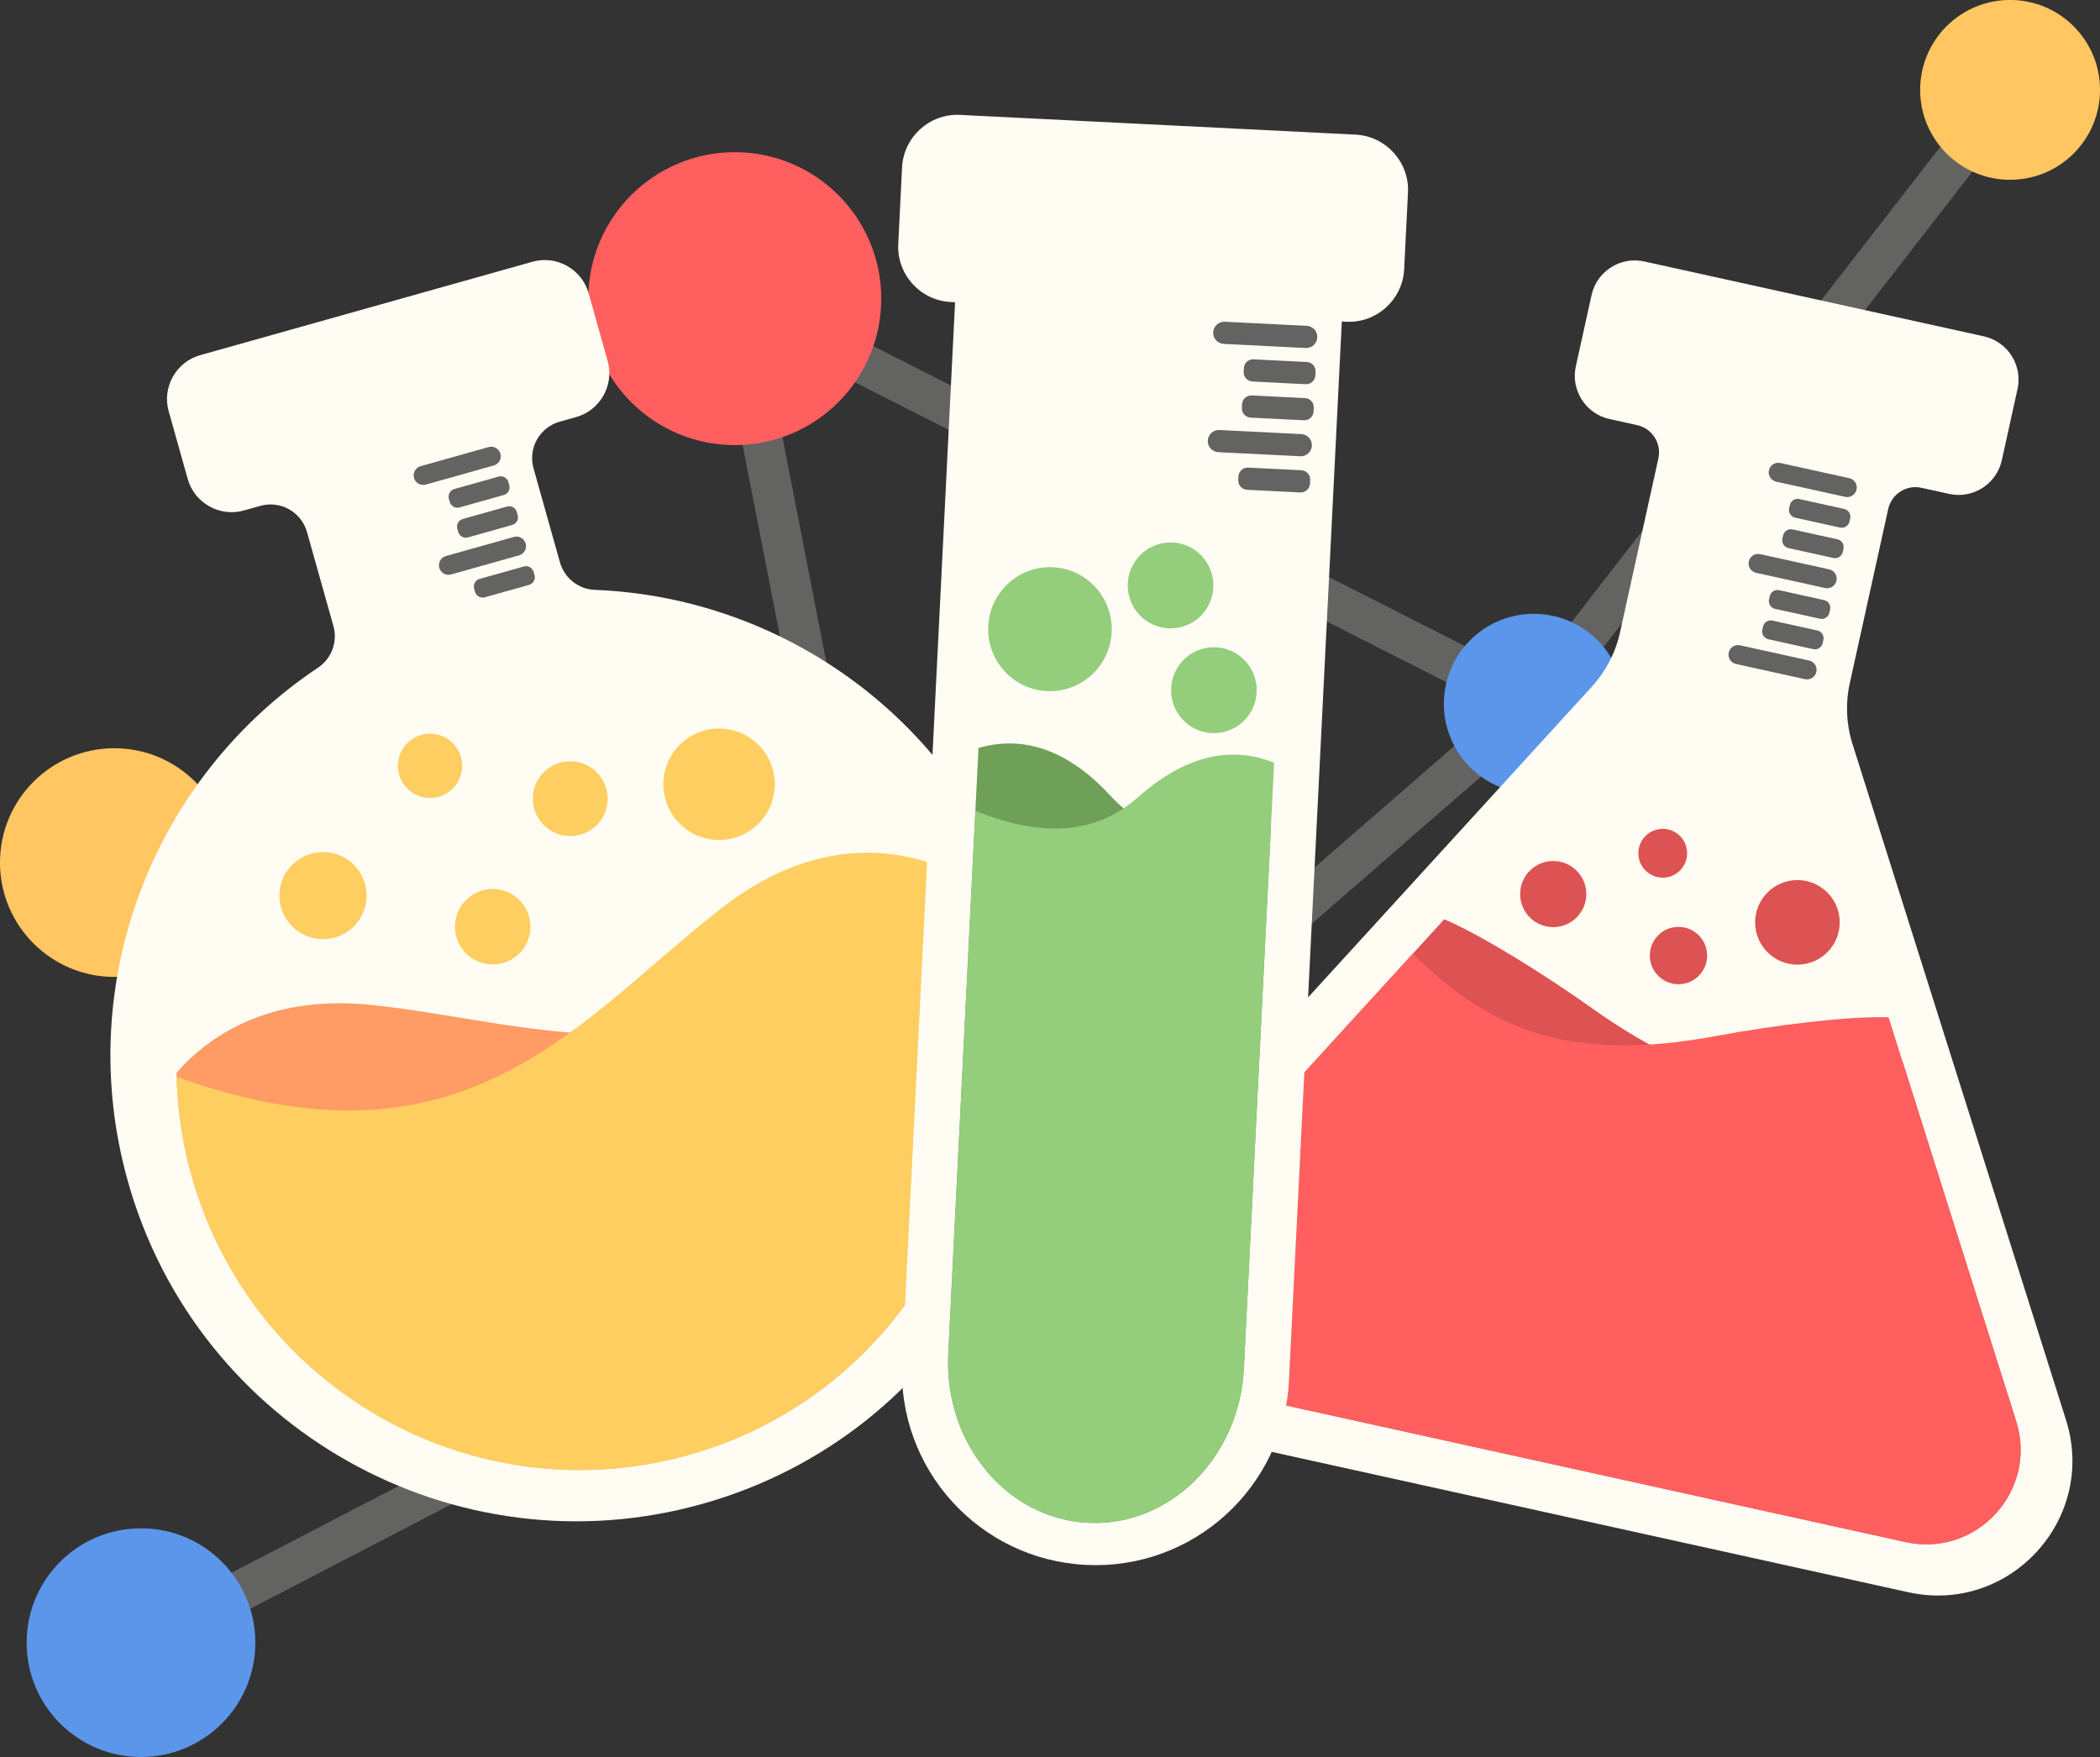 <?xml version="1.0" encoding="UTF-8"?>
<!DOCTYPE svg PUBLIC '-//W3C//DTD SVG 1.0//EN'
          'http://www.w3.org/TR/2001/REC-SVG-20010904/DTD/svg10.dtd'>
<svg height="2347.1" preserveAspectRatio="xMidYMid meet" version="1.0" viewBox="97.6 326.5 2804.8 2347.1" width="2804.8" xmlns="http://www.w3.org/2000/svg" xmlns:xlink="http://www.w3.org/1999/xlink" zoomAndPan="magnify"
><rect x="97.6" y="326.5" width="2804.8" height="2347.1" fill="#333333" stroke="none"/><g
  ><g
    ><g
      ><path d="M220.06 2224.1H1389.66V2278.32H220.06z" fill="#636362" transform="rotate(-27.452 804.894 2251.261)"
      /></g
      ><g
      ><path d="M759.96 1137.47H814.18V2322.89H759.96z" fill="#636362" transform="rotate(-64.901 787.03 1730.13)"
      /></g
      ><g
      ><path d="M1949.58 1412.02H2003.8V2729.96H1949.58z" fill="#636362" transform="rotate(-82.207 1976.526 2070.91)"
      /></g
      ><g
      ><path d="M1190.12 1596.99H2279.87V1651.21H1190.12z" fill="#636362" transform="rotate(-41.006 1735.083 1624.188)"
      /></g
      ><g
      ><path d="M1174.28 713.62H1228.5V1993.43H1174.28z" fill="#636362" transform="rotate(-11.029 1201.4 1353.538)"
      /></g
      ><g
      ><path d="M1945.33 829.47H2983.16V883.69H1945.33z" fill="#636362" transform="rotate(-52.198 2464.34 856.62)"
      /></g
      ><g
      ><path d="M1585.47 397.73H1639.69V1594.3H1585.47z" fill="#636362" transform="rotate(-63.11 1612.6 995.984)"
      /></g
      ><g
      ><path d="M2360.77 1205.42H2414.99V2221.54H2360.77z" fill="#636362" transform="rotate(-28.406 2387.92 1713.542)"
      /></g
      ><g
      ><circle cx="250.32" cy="1478.76" fill="#ffc661" r="152.74"
      /></g
      ><g
      ><circle cx="1078.98" cy="725.44" fill="#ff5f5f" r="195.64"
      /></g
      ><g
      ><circle cx="1323.81" cy="1981.61" fill="#dd5252" r="194.8"
      /></g
      ><g
      ><circle cx="2146.19" cy="1266.59" fill="#5c96ea" r="120.13"
      /></g
      ><g
      ><circle cx="2629.57" cy="2160.37" fill="#7bd66e" r="152.74"
      /></g
      ><g
      ><circle cx="2782.31" cy="446.56" fill="#ffc661" r="120.11"
      /></g
      ><g
      ><circle cx="285.91" cy="2520.81" fill="#5c96ea" r="152.74"
      /></g
    ></g
    ><g
    ><g
      ><path d="M2293.59,675.75l453.78,100.07c31.66,6.98,51.86,38.6,44.88,70.27l-21.02,95.32 c-6.98,31.66-38.6,51.86-70.27,44.88l-37.05-8.17c-20.09-4.43-39.97,8.27-44.4,28.36l-51.3,232.63 c-5.94,26.94-4.7,54.97,3.61,81.28l285.16,902.95c41.74,132.17-75.19,259.98-210.55,230.14l-966.9-213.23 c-135.35-29.85-187.68-194.99-94.22-297.35l638.5-699.25c18.6-20.37,31.52-45.28,37.46-72.22l51.3-232.63 c4.43-20.09-8.27-39.97-28.36-44.4l-37.05-8.17c-31.66-6.98-51.86-38.6-44.88-70.27l21.02-95.32 C2230.31,688.92,2261.88,668.76,2293.59,675.75L2293.59,675.75z" fill="#fffdf3"
      /></g
      ><g
      ><path d="M2642.79,2386.46l-931.78-205.49c-94.92-20.93-131.62-136.75-66.07-208.53l381.61-417.92 c47.8,20.14,133.61,73.38,197.33,118.78c159.93,113.94,275.85,121.96,414.88,71.44l151.69,480.32 C2819.72,2317.75,2737.71,2407.39,2642.79,2386.46z" fill="#dd5252"
      /></g
      ><g
      ><path d="M1711.01,2180.97l931.78,205.49c94.92,20.93,176.93-68.7,147.65-161.39l-170.43-539.66 c-51.84-1.83-152.08,10.38-228.98,24.76c-193.02,36.1-301.56-5.38-406.44-109.69l-339.64,371.96 C1579.4,2044.22,1616.09,2160.04,1711.01,2180.97z" fill="#ff5f5f"
      /></g
      ><g
      ><path d="M2562.03,990.22l-92.11-20.31c-6.89-1.52-11.24-8.33-9.72-15.22l0,0c1.52-6.89,8.33-11.24,15.22-9.72 l92.11,20.31c6.89,1.52,11.24,8.33,9.72,15.22v0C2575.74,987.38,2568.92,991.73,2562.03,990.22z" fill="#636362"
      /></g
      ><g
      ><path d="M2555.2,1031.28l-59.93-13.22c-5.72-1.26-9.33-6.92-8.07-12.63l0.94-4.24c1.26-5.72,6.92-9.33,12.64-8.07 l59.93,13.22c5.72,1.26,9.33,6.92,8.07,12.63l-0.94,4.24C2566.58,1028.92,2560.92,1032.54,2555.2,1031.28z" fill="#636362"
      /></g
      ><g
      ><path d="M2546.25,1071.87l-59.93-13.22c-5.72-1.26-9.33-6.92-8.07-12.64l0.94-4.24c1.26-5.72,6.92-9.33,12.63-8.07 l59.93,13.22c5.72,1.26,9.33,6.92,8.07,12.63l-0.94,4.24C2557.62,1069.52,2551.97,1073.13,2546.25,1071.87z" fill="#636362"
      /></g
      ><g
      ><path d="M2535.18,1111.99l-92.11-20.31c-6.89-1.52-11.24-8.33-9.72-15.22l0,0c1.52-6.89,8.33-11.24,15.22-9.72 l92.11,20.31c6.89,1.52,11.24,8.33,9.72,15.22l0,0C2548.88,1109.16,2542.07,1113.51,2535.18,1111.99z" fill="#636362"
      /></g
      ><g
      ><path d="M2528.35,1153.05l-59.93-13.22c-5.72-1.26-9.33-6.92-8.07-12.64l0.94-4.24c1.26-5.72,6.92-9.33,12.63-8.07 l59.93,13.22c5.72,1.26,9.33,6.92,8.07,12.63l-0.94,4.24C2539.72,1150.7,2534.06,1154.31,2528.35,1153.05z" fill="#636362"
      /></g
      ><g
      ><path d="M2519.39,1193.65l-59.93-13.22c-5.72-1.26-9.33-6.92-8.07-12.63l0.94-4.24c1.26-5.72,6.92-9.33,12.64-8.07 l59.93,13.22c5.72,1.26,9.33,6.92,8.07,12.64l-0.94,4.24C2530.77,1191.29,2525.11,1194.91,2519.39,1193.65z" fill="#636362"
      /></g
      ><g
      ><path d="M2508.32,1233.77l-92.11-20.31c-6.89-1.52-11.24-8.33-9.72-15.22l0,0c1.52-6.89,8.33-11.24,15.22-9.72 l92.11,20.31c6.89,1.52,11.24,8.33,9.72,15.22l0,0C2522.03,1230.94,2515.21,1235.29,2508.32,1233.77z" fill="#636362"
      /></g
      ><g
      ><circle cx="2172.12" cy="1520.82" fill="#dd5252" r="44.18"
      /></g
      ><g
      ><circle cx="2339.4" cy="1602.95" fill="#dd5252" r="38.29"
      /></g
      ><g
      ><circle cx="2498.26" cy="1558.62" fill="#dd5252" r="56.49"
      /></g
      ><g
      ><circle cx="2318.38" cy="1466.3" fill="#dd5252" r="32.59"
      /></g
    ></g
    ><g
    ><g
      ><path d="M845.48,1077.63l-35.29-125.49c-7.56-26.88,8.1-54.79,34.98-62.35l21.98-6.18 c32.17-9.05,51.09-42.77,42.05-74.95l-25.44-90.48c-9.05-32.17-42.77-51.09-74.95-42.05L364.96,800.95 c-32.17,9.05-51.09,42.77-42.05,74.95l25.44,90.48c9.05,32.17,42.77,51.09,74.95,42.05l21.98-6.18 c26.88-7.56,54.79,8.1,62.35,34.98l35.29,125.49c5.93,21.09-2.41,43.6-20.64,55.75c-218.38,145.49-328.66,419.99-253.84,686.25 c92.91,330.61,436.88,523.62,767.47,430.65c330.82-93.03,523.59-436.62,430.56-767.44c-74.9-266.35-312.21-443.2-574.51-453.47 C870.14,1113.59,851.39,1098.65,845.48,1077.63z" fill="#fffdf3"
      /></g
      ><g
      ><path d="M1390.04,1606.03c80.48,286.22-86.29,583.48-372.5,663.96c-286.02,80.43-583.6-86.55-663.99-372.58 c-6.69-23.78-11.66-47.64-15-71.45c-3.13-22.27-4.83-44.49-5.16-66.56c45.94-51.98,127.05-104.91,262.87-90.25 c38.32,4.14,76.63,10.37,115.02,16.66c203.62,33.33,409.14,67.89,626.77-203.44C1359.98,1520.43,1377.6,1561.81,1390.04,1606.03z" fill="#ff9b64"
      /></g
      ><g
      ><path d="M353.57,1897.49c80.48,286.22,377.75,452.99,663.96,372.51c286.02-80.43,452.96-378.03,372.49-664.04 c-6.69-23.78-14.88-46.73-24.43-68.79c-8.94-20.64-19.07-40.49-30.29-59.49c-66.3-20.42-163.11-23.32-271.38,59.98 c-30.55,23.5-59.99,48.79-89.48,74.16C818.03,1746.39,660.65,1883,333.5,1764.86C334.6,1808.77,341.13,1853.26,353.57,1897.49z" fill="#ffce61"
      /></g
      ><g
      ><circle cx="529.02" cy="1522.88" fill="#ffce61" r="58.21"
      /></g
      ><g
      ><circle cx="755.66" cy="1564.41" fill="#ffce61" r="50.45"
      /></g
      ><g
      ><circle cx="1058.04" cy="1374.12" fill="#ffce61" r="74.43"
      /></g
      ><g
      ><circle cx="671.95" cy="1349.52" fill="#ffce61" r="42.94"
      /></g
      ><g
      ><circle cx="859.25" cy="1393.39" fill="#ffce61" r="49.99"
      /></g
      ><g
      ><path d="M757.11,948.3l-90.8,25.53c-6.79,1.91-13.84-2.05-15.75-8.84l0,0c-1.91-6.79,2.05-13.84,8.84-15.75 l90.8-25.53c6.79-1.91,13.84,2.05,15.75,8.84v0C767.86,939.34,763.91,946.39,757.11,948.3z" fill="#636362"
      /></g
      ><g
      ><path d="M770.46,987.73l-59.08,16.61c-5.64,1.58-11.49-1.7-13.07-7.34l-1.18-4.18c-1.58-5.64,1.7-11.49,7.34-13.07 l59.08-16.61c5.64-1.58,11.49,1.7,13.07,7.34l1.18,4.18C779.38,980.29,776.09,986.14,770.46,987.73z" fill="#636362"
      /></g
      ><g
      ><path d="M781.71,1027.75l-59.08,16.61c-5.64,1.58-11.49-1.7-13.07-7.34l-1.18-4.18c-1.58-5.64,1.7-11.49,7.34-13.07 l59.08-16.61c5.64-1.58,11.49,1.7,13.07,7.34l1.18,4.18C790.63,1020.31,787.35,1026.16,781.71,1027.75z" fill="#636362"
      /></g
      ><g
      ><path d="M790.87,1068.35l-90.8,25.53c-6.79,1.91-13.84-2.05-15.75-8.84l0,0c-1.91-6.79,2.05-13.84,8.84-15.75 l90.8-25.53c6.79-1.91,13.84,2.05,15.75,8.84l0,0C801.62,1059.39,797.66,1066.44,790.87,1068.35z" fill="#636362"
      /></g
      ><g
      ><path d="M804.21,1107.78l-59.08,16.61c-5.64,1.58-11.49-1.7-13.07-7.34l-1.18-4.18c-1.58-5.64,1.7-11.49,7.34-13.07 l59.08-16.61c5.64-1.58,11.49,1.7,13.07,7.34l1.18,4.18C813.14,1100.34,809.85,1106.19,804.21,1107.78z" fill="#636362"
      /></g
    ></g
    ><g
    ><g
      ><path d="M1908.12,506.33l-528.32-26.37c-40.52-2.02-75.33,29.48-77.36,70l-5.12,102.6 c-2.02,40.52,29.48,75.33,70,77.36l5.89,0.29l-70.65,1415.57c-7.12,142.64,102.74,264.04,245.38,271.16h0 c142.64,7.12,264.04-102.74,271.16-245.38L1889.76,756l5.89,0.29c40.52,2.02,75.33-29.48,77.36-70l5.12-102.6 C1980.15,543.17,1948.65,508.36,1908.12,506.33z" fill="#fffdf3"
      /></g
      ><g
      ><path d="M1795.17,1429.25l-36.19,725.25c-2.98,59.67-27.78,112.58-65.45,149.91 c-37.68,37.32-88.24,59.04-142.77,56.32c-109.04-5.44-192.61-106.6-186.65-225.93l40.38-809.17 c49.36-14.35,111.36-6.8,176.65,64.31C1637.96,1451.8,1717.73,1452.48,1795.17,1429.25z" fill="#6fa058"
      /></g
      ><g
      ><path d="M1400.3,1409.55l-36.19,725.25c-2.98,59.67,16.43,114.79,50.2,155.68c33.78,40.88,81.93,67.53,136.45,70.25 c109.04,5.44,202.26-86.89,208.22-206.22l40.38-809.17c-47.68-19.19-110.13-17.86-182.18,46.4 C1554.49,1447.64,1475.04,1440.37,1400.3,1409.55z" fill="#94ce7c"
      /></g
      ><g
      ><ellipse cx="1500" cy="1167.13" fill="#94ce7c" rx="82.86" ry="82.53" transform="rotate(-87.146 1499.876 1167.084)"
      /></g
      ><g
      ><ellipse cx="1719" cy="1248.66" fill="#94ce7c" rx="57.41" ry="57.19" transform="rotate(-87.146 1718.859 1248.618)"
      /></g
      ><g
      ><ellipse cx="1661.12" cy="1108.68" fill="#94ce7c" rx="57.41" ry="57.19" transform="rotate(-87.146 1660.989 1108.65)"
      /></g
      ><g
      ><path d="M1841.43,791.36l-109.39-5.46c-8.18-0.41-14.48-7.37-14.07-15.55v0c0.41-8.18,7.37-14.48,15.55-14.07 l109.39,5.46c8.18,0.41,14.48,7.37,14.07,15.55l0,0C1856.57,785.47,1849.61,791.77,1841.43,791.36z" fill="#636362"
      /></g
      ><g
      ><path d="M1841.54,839.7l-71.17-3.55c-6.79-0.34-12.02-6.12-11.68-12.91l0.25-5.04c0.34-6.79,6.12-12.02,12.91-11.68 l71.17,3.55c6.79,0.34,12.02,6.12,11.68,12.91l-0.25,5.04C1854.11,834.81,1848.33,840.04,1841.54,839.7z" fill="#636362"
      /></g
      ><g
      ><path d="M1839.13,887.91l-71.17-3.55c-6.79-0.34-12.02-6.12-11.68-12.91l0.25-5.04c0.34-6.79,6.12-12.02,12.91-11.68 l71.17,3.55c6.79,0.34,12.02,6.12,11.68,12.91l-0.25,5.04C1851.7,883.02,1845.92,888.25,1839.13,887.91z" fill="#636362"
      /></g
      ><g
      ><path d="M1834.21,935.99l-109.39-5.46c-8.18-0.41-14.48-7.37-14.07-15.55l0,0c0.41-8.18,7.37-14.48,15.55-14.07 l109.39,5.46c8.18,0.41,14.48,7.37,14.07,15.55v0C1849.35,930.1,1842.39,936.4,1834.21,935.99z" fill="#636362"
      /></g
      ><g
      ><path d="M1834.32,984.33l-71.17-3.55c-6.79-0.34-12.02-6.12-11.68-12.91l0.25-5.04c0.34-6.79,6.12-12.02,12.91-11.68 l71.17,3.55c6.79,0.34,12.02,6.12,11.68,12.91l-0.25,5.04C1846.89,979.44,1841.11,984.67,1834.32,984.33z" fill="#636362"
      /></g
    ></g
  ></g
></svg
>
